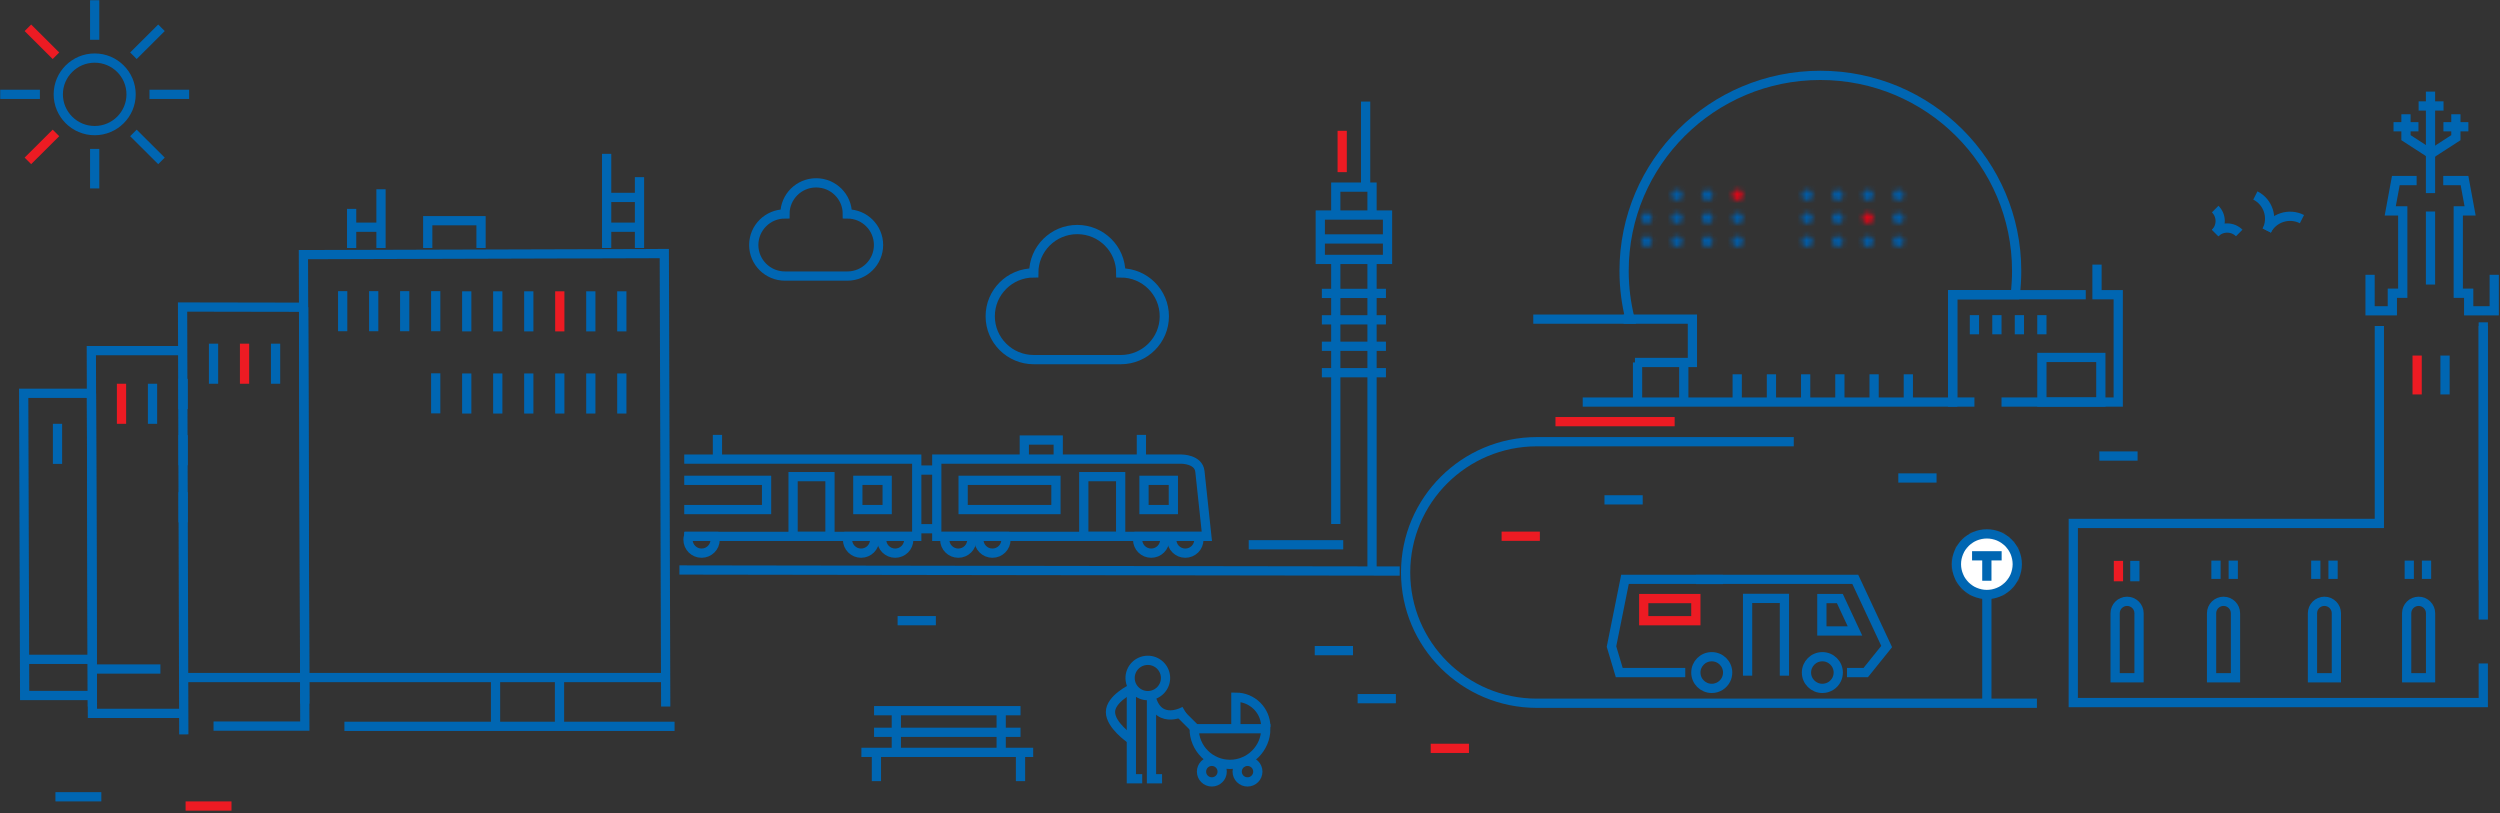 <?xml version="1.0" encoding="UTF-8"?>
<svg width="541px" height="176px" viewBox="0 0 541 176" version="1.1" xmlns="http://www.w3.org/2000/svg" xmlns:xlink="http://www.w3.org/1999/xlink">
    <rect x="0" y="0" width="541" height="176" fill="#333333" stroke="none"/>
    <!-- Generator: Sketch 63 (92445) - https://sketch.com -->
    <title>om-stockholm</title>
    <desc>Created with Sketch.</desc>
    <defs>
        <path d="M0.806,6.615 C0.806,10.238 3.753,13.175 7.389,13.175 C9.131,13.175 10.715,12.501 11.892,11.402 C13.174,10.205 13.975,8.502 13.975,6.615 C13.975,2.992 11.027,0.055 7.389,0.055 C3.753,0.055 0.806,2.992 0.806,6.615 Z" id="path-1"></path>
        <path d="M1.277,0.596 C0.636,0.596 0.117,1.113 0.117,1.75 C0.117,2.388 0.636,2.904 1.277,2.904 C1.916,2.904 2.435,2.388 2.435,1.75 C2.435,1.113 1.916,0.596 1.277,0.596 Z" id="path-3"></path>
        <path d="M1.732,0.596 C1.092,0.596 0.574,1.113 0.574,1.75 C0.574,2.388 1.092,2.904 1.732,2.904 C2.372,2.904 2.891,2.388 2.891,1.75 C2.891,1.113 2.372,0.596 1.732,0.596 Z" id="path-5"></path>
        <path d="M1.184,0.596 C0.545,0.596 0.026,1.113 0.026,1.75 C0.026,2.388 0.545,2.904 1.184,2.904 C1.825,2.904 2.344,2.388 2.344,1.75 C2.344,1.113 1.825,0.596 1.184,0.596 Z" id="path-7"></path>
        <path d="M1.641,0.596 C1.001,0.596 0.482,1.113 0.482,1.75 C0.482,2.388 1.001,2.904 1.641,2.904 C2.28,2.904 2.799,2.388 2.799,1.75 C2.799,1.113 2.28,0.596 1.641,0.596 Z" id="path-9"></path>
        <path d="M1.277,0.571 C0.636,0.571 0.117,1.088 0.117,1.725 C0.117,2.363 0.636,2.879 1.277,2.879 C1.916,2.879 2.435,2.363 2.435,1.725 C2.435,1.088 1.916,0.571 1.277,0.571 Z" id="path-11"></path>
        <path d="M1.732,0.571 C1.092,0.571 0.574,1.088 0.574,1.725 C0.574,2.363 1.092,2.879 1.732,2.879 C2.372,2.879 2.891,2.363 2.891,1.725 C2.891,1.088 2.372,0.571 1.732,0.571 Z" id="path-13"></path>
        <path d="M1.184,0.571 C0.545,0.571 0.026,1.088 0.026,1.725 C0.026,2.363 0.545,2.879 1.184,2.879 C1.825,2.879 2.344,2.363 2.344,1.725 C2.344,1.088 1.825,0.571 1.184,0.571 Z" id="path-15"></path>
        <path d="M1.641,0.571 C1.001,0.571 0.482,1.088 0.482,1.725 C0.482,2.363 1.001,2.879 1.641,2.879 C2.28,2.879 2.799,2.363 2.799,1.725 C2.799,1.088 2.28,0.571 1.641,0.571 Z" id="path-17"></path>
        <path d="M1.277,0.641 C0.636,0.641 0.117,1.157 0.117,1.795 C0.117,2.432 0.636,2.949 1.277,2.949 C1.916,2.949 2.435,2.432 2.435,1.795 C2.435,1.157 1.916,0.641 1.277,0.641 Z" id="path-19"></path>
        <path d="M1.732,0.641 C1.092,0.641 0.574,1.157 0.574,1.795 C0.574,2.432 1.092,2.949 1.732,2.949 C2.372,2.949 2.891,2.432 2.891,1.795 C2.891,1.157 2.372,0.641 1.732,0.641 Z" id="path-21"></path>
        <path d="M1.184,0.641 C0.545,0.641 0.026,1.157 0.026,1.795 C0.026,2.432 0.545,2.949 1.184,2.949 C1.825,2.949 2.344,2.432 2.344,1.795 C2.344,1.157 1.825,0.641 1.184,0.641 Z" id="path-23"></path>
        <path d="M1.641,0.641 C1.001,0.641 0.482,1.157 0.482,1.795 C0.482,2.432 1.001,2.949 1.641,2.949 C2.28,2.949 2.799,2.432 2.799,1.795 C2.799,1.157 2.28,0.641 1.641,0.641 Z" id="path-25"></path>
        <path d="M1.643,0.596 C1.003,0.596 0.485,1.113 0.485,1.75 C0.485,2.388 1.003,2.904 1.643,2.904 C2.282,2.904 2.801,2.388 2.801,1.75 C2.801,1.113 2.282,0.596 1.643,0.596 Z" id="path-27"></path>
        <path d="M2.099,0.596 C1.459,0.596 0.94,1.113 0.94,1.75 C0.94,2.388 1.459,2.904 2.099,2.904 C2.739,2.904 3.257,2.388 3.257,1.75 C3.257,1.113 2.739,0.596 2.099,0.596 Z" id="path-29"></path>
        <path d="M1.551,0.596 C0.911,0.596 0.392,1.113 0.392,1.75 C0.392,2.388 0.911,2.904 1.551,2.904 C2.191,2.904 2.71,2.388 2.71,1.75 C2.71,1.113 2.191,0.596 1.551,0.596 Z" id="path-31"></path>
        <path d="M1.643,0.571 C1.003,0.571 0.485,1.088 0.485,1.725 C0.485,2.363 1.003,2.879 1.643,2.879 C2.282,2.879 2.801,2.363 2.801,1.725 C2.801,1.088 2.282,0.571 1.643,0.571 Z" id="path-33"></path>
        <path d="M2.099,0.571 C1.459,0.571 0.94,1.088 0.94,1.725 C0.94,2.363 1.459,2.879 2.099,2.879 C2.739,2.879 3.257,2.363 3.257,1.725 C3.257,1.088 2.739,0.571 2.099,0.571 Z" id="path-35"></path>
        <path d="M1.551,0.571 C0.911,0.571 0.392,1.088 0.392,1.725 C0.392,2.363 0.911,2.879 1.551,2.879 C2.191,2.879 2.71,2.363 2.71,1.725 C2.71,1.088 2.191,0.571 1.551,0.571 Z" id="path-37"></path>
        <path d="M2.007,0.571 C1.368,0.571 0.849,1.088 0.849,1.725 C0.849,2.363 1.368,2.879 2.007,2.879 C2.648,2.879 3.166,2.363 3.166,1.725 C3.166,1.088 2.648,0.571 2.007,0.571 Z" id="path-39"></path>
        <path d="M1.643,0.641 C1.003,0.641 0.485,1.157 0.485,1.795 C0.485,2.432 1.003,2.949 1.643,2.949 C2.282,2.949 2.801,2.432 2.801,1.795 C2.801,1.157 2.282,0.641 1.643,0.641 Z" id="path-41"></path>
        <path d="M2.099,0.641 C1.459,0.641 0.94,1.157 0.94,1.795 C0.94,2.432 1.459,2.949 2.099,2.949 C2.739,2.949 3.257,2.432 3.257,1.795 C3.257,1.157 2.739,0.641 2.099,0.641 Z" id="path-43"></path>
        <path d="M1.551,0.641 C0.911,0.641 0.392,1.157 0.392,1.795 C0.392,2.432 0.911,2.949 1.551,2.949 C2.191,2.949 2.71,2.432 2.71,1.795 C2.71,1.157 2.191,0.641 1.551,0.641 Z" id="path-45"></path>
        <path d="M2.007,0.641 C1.368,0.641 0.849,1.157 0.849,1.795 C0.849,2.432 1.368,2.949 2.007,2.949 C2.648,2.949 3.166,2.432 3.166,1.795 C3.166,1.157 2.648,0.641 2.007,0.641 Z" id="path-47"></path>
    </defs>
    <g id="Visual-design" stroke="none" stroke-width="1" fill="none" fill-rule="evenodd">
        <g id="Om-oss-stockholm" transform="translate(-715, -731)">
            <g id="om-stockholm" transform="translate(715, 731)">
                <g id="Group-4" transform="translate(422.565, 115.475)">
                    <mask id="mask-2" fill="white">
                        <use xlink:href="#path-1"></use>
                    </mask>
                    <g id="Clip-2"></g>
                    <polygon id="Fill-1" fill="#FFFFFF" mask="url(#mask-2)" points="-4.213 18.174 18.993 18.174 18.993 -4.945 -4.213 -4.945"></polygon>
                    <polygon id="Stroke-3" stroke="#000000" stroke-width="2" stroke-linejoin="round" mask="url(#mask-2)" points="-4.213 18.174 18.993 18.174 18.993 -4.945 -4.213 -4.945"></polygon>
                </g>
                <path d="M423.371,122.09 C423.371,125.713 426.318,128.649 429.954,128.649 C431.696,128.649 433.28,127.976 434.457,126.876 C435.739,125.68 436.54,123.978 436.54,122.09 C436.54,118.467 433.592,115.53 429.954,115.53 C426.318,115.53 423.371,118.467 423.371,122.09 Z" id="Stroke-5" stroke="#0066B2" stroke-width="2"></path>
                <polyline id="Stroke-6" stroke="#0066B2" stroke-width="2" points="514.891 70.548 514.891 113.268 453.425 113.268 448.66 113.268 448.655 152.039 537.382 152.039 537.382 143.569"></polyline>
                <polyline id="Stroke-7" stroke="#0066B2" stroke-width="2" points="537.382 69.751 537.382 128.716 537.382 134.073"></polyline>
                <polyline id="Stroke-8" stroke="#0066B2" stroke-width="2" points="531.455 24.727 531.455 29.794 526.055 33.284 520.655 29.794 520.655 24.727"></polyline>
                <polyline id="Stroke-9" stroke="#0066B2" stroke-width="2" points="539.751 59.466 539.751 66.497 539.751 67.256 534.222 67.256 534.222 63.453 531.969 63.453 531.969 45.638 534.531 45.638 533.321 39.076 528.717 39.076"></polyline>
                <polyline id="Stroke-10" stroke="#0066B2" stroke-width="2" points="512.882 59.465 512.882 66.496 512.882 67.256 517.702 67.256 517.702 63.452 519.955 63.452 519.955 45.638 517.248 45.638 518.457 39.075 522.959 39.075"></polyline>
                <path d="M457.714,138.543 L457.714,146.666 L462.889,146.666 L462.889,132.701 C462.889,131.283 461.725,130.123 460.302,130.123 C458.879,130.123 457.714,131.283 457.714,132.701 L457.714,138.543" id="Stroke-11" stroke="#0066B2" stroke-width="2"></path>
                <path d="M478.585,138.543 L478.585,146.666 L483.759,146.666 L483.759,132.701 C483.759,131.283 482.595,130.123 481.171,130.123 C479.749,130.123 478.585,131.283 478.585,132.701 L478.585,138.543" id="Stroke-12" stroke="#0066B2" stroke-width="2"></path>
                <path d="M500.417,138.543 L500.417,146.666 L505.592,146.666 L505.592,132.701 C505.592,131.283 504.427,130.123 503.005,130.123 C501.581,130.123 500.417,131.283 500.417,132.701 L500.417,138.543" id="Stroke-13" stroke="#0066B2" stroke-width="2"></path>
                <path d="M520.802,138.543 L520.802,146.666 L525.976,146.666 L525.976,132.701 C525.976,131.283 524.812,130.123 523.389,130.123 C521.966,130.123 520.802,131.283 520.802,132.701 L520.802,138.543" id="Stroke-14" stroke="#0066B2" stroke-width="2"></path>
                <path d="M440.789,152.184 L332.582,152.184 C316.894,152.184 304.177,139.513 304.177,123.884 C304.177,108.255 316.894,95.584 332.582,95.584 L388.171,95.584" id="Stroke-15" stroke="#0066B2" stroke-width="2"></path>
                <polygon id="Stroke-16" stroke="#0066B2" stroke-width="2" points="441.864 87.005 454.619 87.005 454.619 77.35 441.864 77.35"></polygon>
                <polyline id="Stroke-17" stroke="#0066B2" stroke-width="2" points="433.128 87.005 458.385 87.005 458.385 63.776 453.791 63.776 453.791 57.262"></polyline>
                <polyline id="Stroke-18" stroke="#0066B2" stroke-width="2" points="427.266 87.005 422.56 87.005 422.56 63.776 451.358 63.776"></polyline>
                <g id="Group-22" transform="translate(409.517, 40.475)">
                    <mask id="mask-4" fill="white">
                        <use xlink:href="#path-3"></use>
                    </mask>
                    <g id="Clip-20"></g>
                    <polygon id="Fill-19" fill="#005CA8" mask="url(#mask-4)" points="-4.901 7.904 7.453 7.904 7.453 -4.404 -4.901 -4.404"></polygon>
                    <polygon id="Stroke-21" stroke="#000000" stroke-width="2" stroke-linejoin="round" mask="url(#mask-4)" points="-4.901 7.904 7.453 7.904 7.453 -4.404 -4.901 -4.404"></polygon>
                </g>
                <g id="Group-26" transform="translate(402.491, 40.475)">
                    <mask id="mask-6" fill="white">
                        <use xlink:href="#path-5"></use>
                    </mask>
                    <g id="Clip-24"></g>
                    <polygon id="Fill-23" fill="#005CA8" mask="url(#mask-6)" points="-4.444 7.904 7.91 7.904 7.91 -4.404 -4.444 -4.404"></polygon>
                    <polygon id="Stroke-25" stroke="#000000" stroke-width="2" stroke-linejoin="round" mask="url(#mask-6)" points="-4.444 7.904 7.91 7.904 7.91 -4.404 -4.444 -4.404"></polygon>
                </g>
                <g id="Group-30" transform="translate(396.468, 40.475)">
                    <mask id="mask-8" fill="white">
                        <use xlink:href="#path-7"></use>
                    </mask>
                    <g id="Clip-28"></g>
                    <polygon id="Fill-27" fill="#005CA8" mask="url(#mask-8)" points="-4.992 7.904 7.362 7.904 7.362 -4.404 -4.992 -4.404"></polygon>
                    <polygon id="Stroke-29" stroke="#000000" stroke-width="2" stroke-linejoin="round" mask="url(#mask-8)" points="-4.992 7.904 7.362 7.904 7.362 -4.404 -4.992 -4.404"></polygon>
                </g>
                <g id="Group-34" transform="translate(389.442, 40.475)">
                    <mask id="mask-10" fill="white">
                        <use xlink:href="#path-9"></use>
                    </mask>
                    <g id="Clip-32"></g>
                    <polygon id="Fill-31" fill="#005CA8" mask="url(#mask-10)" points="-4.537 7.904 7.817 7.904 7.817 -4.404 -4.537 -4.404"></polygon>
                    <polygon id="Stroke-33" stroke="#000000" stroke-width="2" stroke-linejoin="round" mask="url(#mask-10)" points="-4.537 7.904 7.817 7.904 7.817 -4.404 -4.537 -4.404"></polygon>
                </g>
                <g id="Group-38" transform="translate(409.517, 45.475)">
                    <mask id="mask-12" fill="white">
                        <use xlink:href="#path-11"></use>
                    </mask>
                    <g id="Clip-36"></g>
                    <polygon id="Fill-35" fill="#005CA8" mask="url(#mask-12)" points="-4.901 7.879 7.453 7.879 7.453 -4.429 -4.901 -4.429"></polygon>
                    <polygon id="Stroke-37" stroke="#000000" stroke-width="2" stroke-linejoin="round" mask="url(#mask-12)" points="-4.901 7.879 7.453 7.879 7.453 -4.429 -4.901 -4.429"></polygon>
                </g>
                <g id="Group-42" transform="translate(402.491, 45.475)">
                    <mask id="mask-14" fill="white">
                        <use xlink:href="#path-13"></use>
                    </mask>
                    <g id="Clip-40"></g>
                    <polygon id="Fill-39" fill="#E20517" mask="url(#mask-14)" points="-4.444 7.879 7.91 7.879 7.91 -4.429 -4.444 -4.429"></polygon>
                    <polygon id="Stroke-41" stroke="#000000" stroke-width="2" stroke-linejoin="round" mask="url(#mask-14)" points="-4.444 7.879 7.91 7.879 7.91 -4.429 -4.444 -4.429"></polygon>
                </g>
                <g id="Group-46" transform="translate(396.468, 45.475)">
                    <mask id="mask-16" fill="white">
                        <use xlink:href="#path-15"></use>
                    </mask>
                    <g id="Clip-44"></g>
                    <polygon id="Fill-43" fill="#005CA8" mask="url(#mask-16)" points="-4.992 7.879 7.362 7.879 7.362 -4.429 -4.992 -4.429"></polygon>
                    <polygon id="Stroke-45" stroke="#000000" stroke-width="2" stroke-linejoin="round" mask="url(#mask-16)" points="-4.992 7.879 7.362 7.879 7.362 -4.429 -4.992 -4.429"></polygon>
                </g>
                <g id="Group-50" transform="translate(389.442, 45.475)">
                    <mask id="mask-18" fill="white">
                        <use xlink:href="#path-17"></use>
                    </mask>
                    <g id="Clip-48"></g>
                    <polygon id="Fill-47" fill="#005CA8" mask="url(#mask-18)" points="-4.537 7.879 7.817 7.879 7.817 -4.429 -4.537 -4.429"></polygon>
                    <polygon id="Stroke-49" stroke="#000000" stroke-width="2" stroke-linejoin="round" mask="url(#mask-18)" points="-4.537 7.879 7.817 7.879 7.817 -4.429 -4.537 -4.429"></polygon>
                </g>
                <g id="Group-54" transform="translate(409.517, 50.475)">
                    <mask id="mask-20" fill="white">
                        <use xlink:href="#path-19"></use>
                    </mask>
                    <g id="Clip-52"></g>
                    <polygon id="Fill-51" fill="#005CA8" mask="url(#mask-20)" points="-4.901 7.949 7.453 7.949 7.453 -4.359 -4.901 -4.359"></polygon>
                    <polygon id="Stroke-53" stroke="#000000" stroke-width="2" stroke-linejoin="round" mask="url(#mask-20)" points="-4.901 7.949 7.453 7.949 7.453 -4.359 -4.901 -4.359"></polygon>
                </g>
                <g id="Group-58" transform="translate(402.491, 50.475)">
                    <mask id="mask-22" fill="white">
                        <use xlink:href="#path-21"></use>
                    </mask>
                    <g id="Clip-56"></g>
                    <polygon id="Fill-55" fill="#005CA8" mask="url(#mask-22)" points="-4.444 7.949 7.91 7.949 7.91 -4.359 -4.444 -4.359"></polygon>
                    <polygon id="Stroke-57" stroke="#000000" stroke-width="2" stroke-linejoin="round" mask="url(#mask-22)" points="-4.444 7.949 7.91 7.949 7.91 -4.359 -4.444 -4.359"></polygon>
                </g>
                <g id="Group-62" transform="translate(396.468, 50.475)">
                    <mask id="mask-24" fill="white">
                        <use xlink:href="#path-23"></use>
                    </mask>
                    <g id="Clip-60"></g>
                    <polygon id="Fill-59" fill="#005CA8" mask="url(#mask-24)" points="-4.992 7.949 7.362 7.949 7.362 -4.359 -4.992 -4.359"></polygon>
                    <polygon id="Stroke-61" stroke="#000000" stroke-width="2" stroke-linejoin="round" mask="url(#mask-24)" points="-4.992 7.949 7.362 7.949 7.362 -4.359 -4.992 -4.359"></polygon>
                </g>
                <g id="Group-66" transform="translate(389.442, 50.475)">
                    <mask id="mask-26" fill="white">
                        <use xlink:href="#path-25"></use>
                    </mask>
                    <g id="Clip-64"></g>
                    <polygon id="Fill-63" fill="#005CA8" mask="url(#mask-26)" points="-4.537 7.949 7.817 7.949 7.817 -4.359 -4.537 -4.359"></polygon>
                    <polygon id="Stroke-65" stroke="#000000" stroke-width="2" stroke-linejoin="round" mask="url(#mask-26)" points="-4.537 7.949 7.817 7.949 7.817 -4.359 -4.537 -4.359"></polygon>
                </g>
                <g id="Group-70" transform="translate(374.387, 40.475)">
                    <mask id="mask-28" fill="white">
                        <use xlink:href="#path-27"></use>
                    </mask>
                    <g id="Clip-68"></g>
                    <polygon id="Fill-67" fill="#E20517" mask="url(#mask-28)" points="-4.534 7.904 7.82 7.904 7.82 -4.404 -4.534 -4.404"></polygon>
                    <polygon id="Stroke-69" stroke="#000000" stroke-width="2" stroke-linejoin="round" mask="url(#mask-28)" points="-4.534 7.904 7.82 7.904 7.82 -4.404 -4.534 -4.404"></polygon>
                </g>
                <g id="Group-74" transform="translate(367.361, 40.475)">
                    <mask id="mask-30" fill="white">
                        <use xlink:href="#path-29"></use>
                    </mask>
                    <g id="Clip-72"></g>
                    <polygon id="Fill-71" fill="#005CA8" mask="url(#mask-30)" points="-4.078 7.904 8.276 7.904 8.276 -4.404 -4.078 -4.404"></polygon>
                    <polygon id="Stroke-73" stroke="#000000" stroke-width="2" stroke-linejoin="round" mask="url(#mask-30)" points="-4.078 7.904 8.276 7.904 8.276 -4.404 -4.078 -4.404"></polygon>
                </g>
                <g id="Group-78" transform="translate(361.338, 40.475)">
                    <mask id="mask-32" fill="white">
                        <use xlink:href="#path-31"></use>
                    </mask>
                    <g id="Clip-76"></g>
                    <polygon id="Fill-75" fill="#005CA8" mask="url(#mask-32)" points="-4.626 7.904 7.728 7.904 7.728 -4.404 -4.626 -4.404"></polygon>
                    <polygon id="Stroke-77" stroke="#000000" stroke-width="2" stroke-linejoin="round" mask="url(#mask-32)" points="-4.626 7.904 7.728 7.904 7.728 -4.404 -4.626 -4.404"></polygon>
                </g>
                <g id="Group-82" transform="translate(374.387, 45.475)">
                    <mask id="mask-34" fill="white">
                        <use xlink:href="#path-33"></use>
                    </mask>
                    <g id="Clip-80"></g>
                    <polygon id="Fill-79" fill="#005CA8" mask="url(#mask-34)" points="-4.534 7.879 7.82 7.879 7.82 -4.429 -4.534 -4.429"></polygon>
                    <polygon id="Stroke-81" stroke="#000000" stroke-width="2" stroke-linejoin="round" mask="url(#mask-34)" points="-4.534 7.879 7.82 7.879 7.82 -4.429 -4.534 -4.429"></polygon>
                </g>
                <g id="Group-86" transform="translate(367.361, 45.475)">
                    <mask id="mask-36" fill="white">
                        <use xlink:href="#path-35"></use>
                    </mask>
                    <g id="Clip-84"></g>
                    <polygon id="Fill-83" fill="#005CA8" mask="url(#mask-36)" points="-4.078 7.879 8.276 7.879 8.276 -4.429 -4.078 -4.429"></polygon>
                    <polygon id="Stroke-85" stroke="#000000" stroke-width="2" stroke-linejoin="round" mask="url(#mask-36)" points="-4.078 7.879 8.276 7.879 8.276 -4.429 -4.078 -4.429"></polygon>
                </g>
                <g id="Group-90" transform="translate(361.338, 45.475)">
                    <mask id="mask-38" fill="white">
                        <use xlink:href="#path-37"></use>
                    </mask>
                    <g id="Clip-88"></g>
                    <polygon id="Fill-87" fill="#005CA8" mask="url(#mask-38)" points="-4.626 7.879 7.728 7.879 7.728 -4.429 -4.626 -4.429"></polygon>
                    <polygon id="Stroke-89" stroke="#000000" stroke-width="2" stroke-linejoin="round" mask="url(#mask-38)" points="-4.626 7.879 7.728 7.879 7.728 -4.429 -4.626 -4.429"></polygon>
                </g>
                <g id="Group-94" transform="translate(354.312, 45.475)">
                    <mask id="mask-40" fill="white">
                        <use xlink:href="#path-39"></use>
                    </mask>
                    <g id="Clip-92"></g>
                    <polygon id="Fill-91" fill="#005CA8" mask="url(#mask-40)" points="-4.169 7.879 8.185 7.879 8.185 -4.429 -4.169 -4.429"></polygon>
                    <polygon id="Stroke-93" stroke="#000000" stroke-width="2" stroke-linejoin="round" mask="url(#mask-40)" points="-4.169 7.879 8.185 7.879 8.185 -4.429 -4.169 -4.429"></polygon>
                </g>
                <g id="Group-98" transform="translate(374.387, 50.475)">
                    <mask id="mask-42" fill="white">
                        <use xlink:href="#path-41"></use>
                    </mask>
                    <g id="Clip-96"></g>
                    <polygon id="Fill-95" fill="#005CA8" mask="url(#mask-42)" points="-4.534 7.949 7.82 7.949 7.82 -4.359 -4.534 -4.359"></polygon>
                    <polygon id="Stroke-97" stroke="#000000" stroke-width="2" stroke-linejoin="round" mask="url(#mask-42)" points="-4.534 7.949 7.82 7.949 7.82 -4.359 -4.534 -4.359"></polygon>
                </g>
                <g id="Group-102" transform="translate(367.361, 50.475)">
                    <mask id="mask-44" fill="white">
                        <use xlink:href="#path-43"></use>
                    </mask>
                    <g id="Clip-100"></g>
                    <polygon id="Fill-99" fill="#005CA8" mask="url(#mask-44)" points="-4.078 7.949 8.276 7.949 8.276 -4.359 -4.078 -4.359"></polygon>
                    <polygon id="Stroke-101" stroke="#000000" stroke-width="2" stroke-linejoin="round" mask="url(#mask-44)" points="-4.078 7.949 8.276 7.949 8.276 -4.359 -4.078 -4.359"></polygon>
                </g>
                <g id="Group-106" transform="translate(361.338, 50.475)">
                    <mask id="mask-46" fill="white">
                        <use xlink:href="#path-45"></use>
                    </mask>
                    <g id="Clip-104"></g>
                    <polygon id="Fill-103" fill="#005CA8" mask="url(#mask-46)" points="-4.626 7.949 7.728 7.949 7.728 -4.359 -4.626 -4.359"></polygon>
                    <polygon id="Stroke-105" stroke="#000000" stroke-width="2" stroke-linejoin="round" mask="url(#mask-46)" points="-4.626 7.949 7.728 7.949 7.728 -4.359 -4.626 -4.359"></polygon>
                </g>
                <g id="Group-110" transform="translate(354.312, 50.475)">
                    <mask id="mask-48" fill="white">
                        <use xlink:href="#path-47"></use>
                    </mask>
                    <g id="Clip-108"></g>
                    <polygon id="Fill-107" fill="#005CA8" mask="url(#mask-48)" points="-4.169 7.949 8.185 7.949 8.185 -4.359 -4.169 -4.359"></polygon>
                    <polygon id="Stroke-109" stroke="#000000" stroke-width="2" stroke-linejoin="round" mask="url(#mask-48)" points="-4.169 7.949 8.185 7.949 8.185 -4.359 -4.169 -4.359"></polygon>
                </g>
                <polyline id="Stroke-111" stroke="#0066B2" stroke-width="2" points="351.344 69.06 366.234 69.06 366.234 78.437 353.803 78.437"></polyline>
                <path d="M342.502,87.005 L422.56,87.005 L422.56,63.776 L436.092,63.776 C436.298,62.089 436.404,60.371 436.404,58.628 C436.404,35.256 417.388,16.31 393.929,16.31 C370.47,16.31 351.454,35.256 351.454,58.628 C351.454,62.221 351.906,65.709 352.752,69.06 L331.8,69.06" id="Stroke-112" stroke="#0066B2" stroke-width="2"></path>
                <path d="M479.37,50.419 C480.806,48.989 480.806,46.673 479.37,45.243" id="Stroke-113" stroke="#0066B2" stroke-width="2"></path>
                <path d="M484.566,50.419 C483.131,48.989 480.806,48.989 479.37,50.419" id="Stroke-114" stroke="#0066B2" stroke-width="2"></path>
                <path d="M490.532,49.88 C491.951,47.107 490.845,43.712 488.062,42.298" id="Stroke-115" stroke="#0066B2" stroke-width="2"></path>
                <path d="M498.143,47.42 C495.36,46.005 491.952,47.107 490.533,49.881" id="Stroke-116" stroke="#0066B2" stroke-width="2"></path>
                <polyline id="Stroke-117" stroke="#0066B2" stroke-width="2" points="364.69 145.54 350.405 145.54 348.725 139.91 351.646 125.368 401.481 125.368 408.277 139.91 403.746 145.54 399.689 145.54"></polyline>
                <polygon id="Stroke-118" stroke="#0066B2" stroke-width="2" points="394.252 136.537 401.418 136.537 398.143 129.529 394.252 129.529"></polygon>
                <path d="M373.864,145.54 C373.864,146.083 373.737,146.597 373.51,147.054 C372.949,148.188 371.779,148.968 370.423,148.968 C368.523,148.968 366.982,147.433 366.982,145.54 C366.982,143.646 368.523,142.112 370.423,142.112 C372.323,142.112 373.864,143.646 373.864,145.54 Z" id="Stroke-119" stroke="#0066B2" stroke-width="2"></path>
                <path d="M397.8,145.54 C397.8,146.083 397.674,146.597 397.447,147.054 C396.887,148.188 395.715,148.968 394.36,148.968 C392.459,148.968 390.919,147.433 390.919,145.54 C390.919,143.646 392.459,142.112 394.36,142.112 C396.26,142.112 397.8,143.646 397.8,145.54 Z" id="Stroke-120" stroke="#0066B2" stroke-width="2"></path>
                <polygon id="Stroke-121" stroke="#ED1B23" stroke-width="2" points="355.703 134.321 366.982 134.321 366.982 129.529 355.703 129.529"></polygon>
                <polyline id="Stroke-122" stroke="#0066B2" stroke-width="2" points="378.179 146.213 378.179 129.493 386.148 129.493 386.148 146.213"></polyline>
                <polyline id="Stroke-123" stroke="#0066B2" stroke-width="2" points="148.072 99.353 198.382 99.353 198.382 116.075 148.072 116.075"></polyline>
                <path d="M259.659,102.014 L261.161,116.074 L202.716,116.074 L202.716,99.353 L255.712,99.353 C255.712,99.353 259.366,99.353 259.659,102.014 Z" id="Stroke-124" stroke="#0066B2" stroke-width="2"></path>
                <line x1="198.382" y1="101.722" x2="202.716" y2="101.722" id="Stroke-125" stroke="#0066B2" stroke-width="2"></line>
                <line x1="198.382" y1="114.415" x2="202.716" y2="114.415" id="Stroke-126" stroke="#0066B2" stroke-width="2"></line>
                <polygon id="Stroke-127" stroke="#0066B2" stroke-width="2" points="171.623 116.075 179.604 116.075 179.604 103.146 171.623 103.146"></polygon>
                <polygon id="Stroke-128" stroke="#0066B2" stroke-width="2" points="234.529 116.075 242.511 116.075 242.511 103.146 234.529 103.146"></polygon>
                <polygon id="Stroke-129" stroke="#0066B2" stroke-width="2" points="185.633 110.272 191.985 110.272 191.985 103.943 185.633 103.943"></polygon>
                <polygon id="Stroke-130" stroke="#0066B2" stroke-width="2" points="247.562 110.272 253.915 110.272 253.915 103.943 247.562 103.943"></polygon>
                <polygon id="Stroke-131" stroke="#0066B2" stroke-width="2" points="208.421 110.272 228.506 110.272 228.506 103.943 208.421 103.943"></polygon>
                <polyline id="Stroke-132" stroke="#0066B2" stroke-width="2" points="148.072 103.942 165.884 103.942 165.884 110.271 148.072 110.271"></polyline>
                <polyline id="Stroke-133" stroke="#0066B2" stroke-width="2" points="229.001 98.923 229.001 95.223 221.658 95.223 221.658 98.923"></polyline>
                <line x1="246.996" y1="99.353" x2="246.996" y2="94.111" id="Stroke-134" stroke="#0066B2" stroke-width="2"></line>
                <line x1="155.254" y1="99.353" x2="155.254" y2="94.111" id="Stroke-135" stroke="#0066B2" stroke-width="2"></line>
                <path d="M148.886,116.781 C148.886,118.396 150.2,119.705 151.821,119.705 C153.442,119.705 154.756,118.396 154.756,116.781 C154.756,116.537 154.723,116.301 154.666,116.075 L148.976,116.075 C148.92,116.301 148.886,116.537 148.886,116.781 Z" id="Stroke-136" stroke="#0066B2" stroke-width="2"></path>
                <path d="M183.404,116.781 C183.404,118.396 184.718,119.705 186.339,119.705 C187.96,119.705 189.274,118.396 189.274,116.781 C189.274,116.537 189.241,116.301 189.185,116.075 L183.494,116.075 C183.437,116.301 183.404,116.537 183.404,116.781 Z" id="Stroke-137" stroke="#0066B2" stroke-width="2"></path>
                <path d="M190.789,116.781 C190.789,118.396 192.102,119.705 193.723,119.705 C195.344,119.705 196.658,118.396 196.658,116.781 C196.658,116.537 196.625,116.301 196.568,116.075 L190.878,116.075 C190.822,116.301 190.789,116.537 190.789,116.781 Z" id="Stroke-138" stroke="#0066B2" stroke-width="2"></path>
                <path d="M204.441,116.781 C204.441,118.396 205.755,119.705 207.376,119.705 C208.997,119.705 210.311,118.396 210.311,116.781 C210.311,116.537 210.278,116.301 210.221,116.075 L204.531,116.075 C204.474,116.301 204.441,116.537 204.441,116.781 Z" id="Stroke-139" stroke="#0066B2" stroke-width="2"></path>
                <path d="M211.824,116.781 C211.824,118.396 213.137,119.705 214.759,119.705 C216.38,119.705 217.694,118.396 217.694,116.781 C217.694,116.537 217.66,116.301 217.605,116.075 L211.914,116.075 C211.858,116.301 211.824,116.537 211.824,116.781 Z" id="Stroke-140" stroke="#0066B2" stroke-width="2"></path>
                <path d="M246.183,116.781 C246.183,118.396 247.497,119.705 249.118,119.705 C250.739,119.705 252.053,118.396 252.053,116.781 C252.053,116.537 252.019,116.301 251.963,116.075 L246.272,116.075 C246.216,116.301 246.183,116.537 246.183,116.781 Z" id="Stroke-141" stroke="#0066B2" stroke-width="2"></path>
                <path d="M253.566,116.781 C253.566,118.396 254.88,119.705 256.501,119.705 C258.123,119.705 259.436,118.396 259.436,116.781 C259.436,116.537 259.403,116.301 259.347,116.075 L253.655,116.075 C253.599,116.301 253.566,116.537 253.566,116.781 Z" id="Stroke-142" stroke="#0066B2" stroke-width="2"></path>
                <line x1="286.052" y1="74.932" x2="299.917" y2="74.932" id="Stroke-143" stroke="#0066B2" stroke-width="2"></line>
                <line x1="286.052" y1="69.212" x2="299.917" y2="69.212" id="Stroke-144" stroke="#0066B2" stroke-width="2"></line>
                <line x1="286.052" y1="80.652" x2="299.917" y2="80.652" id="Stroke-145" stroke="#0066B2" stroke-width="2"></line>
                <line x1="286.052" y1="63.492" x2="299.917" y2="63.492" id="Stroke-146" stroke="#0066B2" stroke-width="2"></line>
                <line x1="285.71" y1="51.709" x2="300.26" y2="51.709" id="Stroke-147" stroke="#0066B2" stroke-width="2"></line>
                <polygon id="Stroke-148" stroke="#0066B2" stroke-width="2" points="285.709 56.138 300.259 56.138 300.259 46.536 285.709 46.536"></polygon>
                <line x1="296.908" y1="56.137" x2="296.908" y2="123.201" id="Stroke-149" stroke="#0066B2" stroke-width="2"></line>
                <polyline id="Stroke-150" stroke="#0066B2" stroke-width="2" points="289.063 46.535 289.063 40.492 296.908 40.492 296.908 46.535"></polyline>
                <line x1="289.063" y1="56.137" x2="289.063" y2="113.394" id="Stroke-151" stroke="#0066B2" stroke-width="2"></line>
                <line x1="290.451" y1="37.25" x2="290.451" y2="28.309" id="Stroke-152" stroke="#ED1B23" stroke-width="2"></line>
                <line x1="295.52" y1="40.492" x2="295.52" y2="21.981" id="Stroke-153" stroke="#0066B2" stroke-width="2"></line>
                <line x1="65.706" y1="66.486" x2="65.961" y2="152.267" id="Stroke-154" stroke="#0066B2" stroke-width="2"></line>
                <polyline id="Stroke-155" stroke="#0066B2" stroke-width="2" points="144.06 152.893 143.754 54.872 65.659 55.099 65.962 157.131 46.209 157.131"></polyline>
                <polyline id="Stroke-156" stroke="#0066B2" stroke-width="2" points="39.536 75.88 19.763 75.88 20 154.37 39.507 154.37"></polyline>
                <polyline id="Stroke-157" stroke="#0066B2" stroke-width="2" points="19.763 85.107 5.126 85.107 5.335 150.51 19.171 150.51"></polyline>
                <line x1="19.996" y1="152.893" x2="19.791" y2="85.169" id="Stroke-158" stroke="#0066B2" stroke-width="2"></line>
                <polyline id="Stroke-159" stroke="#0066B2" stroke-width="2" points="104.095 53.669 104.095 47.76 92.561 47.76 92.561 50.714 92.561 53.669"></polyline>
                <polyline id="Stroke-160" stroke="#0066B2" stroke-width="2" points="65.706 66.486 39.507 66.44 39.773 158.919"></polyline>
                <line x1="6.036" y1="6.015" x2="12.108" y2="12.064" id="Stroke-161" stroke="#ED1B23" stroke-width="2"></line>
                <line x1="28.872" y1="28.766" x2="34.943" y2="34.815" id="Stroke-162" stroke="#0066B2" stroke-width="2"></line>
                <line x1="34.943" y1="6.015" x2="28.872" y2="12.064" id="Stroke-163" stroke="#0066B2" stroke-width="2"></line>
                <line x1="12.107" y1="28.766" x2="6.036" y2="34.815" id="Stroke-164" stroke="#ED1B23" stroke-width="2"></line>
                <path d="M28.368,20.415 C28.368,24.747 24.838,28.264 20.49,28.264 C16.142,28.264 12.612,24.747 12.612,20.415 C12.612,16.083 16.142,12.566 20.49,12.566 C24.838,12.566 28.368,16.083 28.368,20.415 Z" id="Stroke-165" stroke="#0066B2" stroke-width="2"></path>
                <line x1="147.023" y1="123.343" x2="302.897" y2="123.575" id="Stroke-166" stroke="#0066B2" stroke-width="2"></line>
                <line x1="290.675" y1="117.888" x2="270.222" y2="117.888" id="Stroke-167" stroke="#0066B2" stroke-width="2"></line>
                <path d="M183.364,46.292 C187.092,46.292 190.114,49.303 190.114,53.018 C190.114,56.731 187.092,59.742 183.364,59.742 L169.864,59.742 C166.135,59.742 163.113,56.731 163.113,53.018 C163.113,49.303 166.135,46.292 169.864,46.292 C169.864,42.578 172.885,39.567 176.613,39.567 C180.342,39.567 183.364,42.578 183.364,46.292 Z" id="Stroke-168" stroke="#0066B2" stroke-width="2"></path>
                <path d="M242.54,59.054 C247.743,59.054 251.959,63.256 251.959,68.438 C251.959,73.621 247.743,77.822 242.54,77.822 L223.703,77.822 C218.5,77.822 214.284,73.621 214.284,68.438 C214.284,63.256 218.5,59.054 223.703,59.054 C223.703,53.872 227.92,49.671 233.121,49.671 C238.324,49.671 242.54,53.872 242.54,59.054 Z" id="Stroke-169" stroke="#0066B2" stroke-width="2"></path>
                <line x1="194.243" y1="134.313" x2="202.521" y2="134.313" id="Stroke-170" stroke="#0066B2" stroke-width="2"></line>
                <path d="M258.415,157.686 C258.415,161.952 261.887,165.41 266.168,165.41 C270.449,165.41 273.92,161.952 273.92,157.686 L258.415,157.686 Z" id="Stroke-171" stroke="#0066B2" stroke-width="2"></path>
                <path d="M273.921,157.324 C273.921,153.761 271.021,150.871 267.444,150.871 L267.444,157.324" id="Stroke-172" stroke="#0066B2" stroke-width="2"></path>
                <line x1="258.656" y1="157.686" x2="255.041" y2="154.084" id="Stroke-173" stroke="#0066B2" stroke-width="2"></line>
                <path d="M267.725,166.979 C267.725,168.21 268.726,169.207 269.961,169.207 C271.196,169.207 272.196,168.21 272.196,166.979 C272.196,165.749 271.196,164.751 269.961,164.751 C268.726,164.751 267.725,165.749 267.725,166.979" id="Stroke-174" stroke="#0066B2" stroke-width="2"></path>
                <path d="M260.005,166.979 C260.005,168.21 261.007,169.207 262.241,169.207 C263.477,169.207 264.477,168.21 264.477,166.979 C264.477,165.749 263.477,164.751 262.241,164.751 C261.007,164.751 260.005,165.749 260.005,166.979" id="Stroke-175" stroke="#0066B2" stroke-width="2"></path>
                <path d="M244.581,147.18 C244.323,145.087 245.819,143.179 247.92,142.922 C250.021,142.665 251.936,144.156 252.194,146.249 C252.452,148.342 250.955,150.25 248.855,150.507 C246.754,150.764 244.839,149.273 244.581,147.18 Z" id="Stroke-176" stroke="#0066B2" stroke-width="2"></path>
                <polyline id="Stroke-177" stroke="#0066B2" stroke-width="2" points="244.828 148.891 244.828 168.524 247.175 168.524"></polyline>
                <polyline id="Stroke-178" stroke="#0066B2" stroke-width="2" points="249.18 150.535 249.18 168.525 251.47 168.525"></polyline>
                <path d="M244.858,149.062 C244.858,149.062 240.305,151.243 240.305,154.084 C240.305,156.924 244.552,159.85 244.552,159.85" id="Stroke-179" stroke="#0066B2" stroke-width="2"></path>
                <path d="M256.393,153.836 C256.393,153.836 250.959,157.059 249.18,151.177" id="Stroke-180" stroke="#0066B2" stroke-width="2"></path>
                <line x1="429.954" y1="129.165" x2="429.954" y2="152.657" id="Stroke-181" stroke="#0066B2" stroke-width="2"></line>
                <line x1="429.954" y1="120.276" x2="429.954" y2="125.673" id="Stroke-182" stroke="#0066B2" stroke-width="2"></line>
                <line x1="426.755" y1="120.276" x2="433.156" y2="120.276" id="Stroke-183" stroke="#0066B2" stroke-width="2"></line>
                <line x1="537.382" y1="125.558" x2="537.382" y2="70.548" id="Stroke-184" stroke="#0066B2" stroke-width="2"></line>
                <line x1="525.962" y1="45.772" x2="525.962" y2="61.575" id="Stroke-185" stroke="#0066B2" stroke-width="2"></line>
                <line x1="525.962" y1="41.789" x2="525.962" y2="19.825" id="Stroke-186" stroke="#0066B2" stroke-width="2"></line>
                <line x1="521.366" y1="125.276" x2="521.366" y2="121.317" id="Stroke-187" stroke="#0066B2" stroke-width="2"></line>
                <line x1="525.1" y1="125.276" x2="525.1" y2="121.317" id="Stroke-188" stroke="#0066B2" stroke-width="2"></line>
                <line x1="523.068" y1="85.357" x2="523.068" y2="76.943" id="Stroke-189" stroke="#ED1B23" stroke-width="2"></line>
                <line x1="529.103" y1="85.357" x2="529.103" y2="76.943" id="Stroke-190" stroke="#0066B2" stroke-width="2"></line>
                <line x1="501.137" y1="125.276" x2="501.137" y2="121.317" id="Stroke-191" stroke="#0066B2" stroke-width="2"></line>
                <line x1="504.872" y1="125.276" x2="504.872" y2="121.317" id="Stroke-192" stroke="#0066B2" stroke-width="2"></line>
                <line x1="479.54" y1="125.276" x2="479.54" y2="121.317" id="Stroke-193" stroke="#0066B2" stroke-width="2"></line>
                <line x1="483.275" y1="125.276" x2="483.275" y2="121.317" id="Stroke-194" stroke="#0066B2" stroke-width="2"></line>
                <line x1="458.431" y1="125.789" x2="458.431" y2="121.374" id="Stroke-195" stroke="#ED1B23" stroke-width="2"></line>
                <line x1="461.981" y1="125.789" x2="461.981" y2="121.374" id="Stroke-196" stroke="#0066B2" stroke-width="2"></line>
                <line x1="523.388" y1="22.93" x2="528.782" y2="22.93" id="Stroke-197" stroke="#0066B2" stroke-width="2"></line>
                <line x1="528.758" y1="27.431" x2="534.153" y2="27.431" id="Stroke-198" stroke="#0066B2" stroke-width="2"></line>
                <line x1="517.958" y1="27.431" x2="523.353" y2="27.431" id="Stroke-199" stroke="#0066B2" stroke-width="2"></line>
                <line x1="375.932" y1="87.005" x2="375.932" y2="80.998" id="Stroke-200" stroke="#0066B2" stroke-width="2"></line>
                <line x1="427.266" y1="68.197" x2="427.266" y2="72.344" id="Stroke-201" stroke="#0066B2" stroke-width="2"></line>
                <line x1="432.131" y1="68.197" x2="432.131" y2="72.344" id="Stroke-202" stroke="#0066B2" stroke-width="2"></line>
                <line x1="436.998" y1="68.197" x2="436.998" y2="72.344" id="Stroke-203" stroke="#0066B2" stroke-width="2"></line>
                <line x1="441.863" y1="68.197" x2="441.863" y2="72.344" id="Stroke-204" stroke="#0066B2" stroke-width="2"></line>
                <line x1="383.339" y1="87.005" x2="383.339" y2="80.998" id="Stroke-205" stroke="#0066B2" stroke-width="2"></line>
                <line x1="390.744" y1="87.005" x2="390.744" y2="80.998" id="Stroke-206" stroke="#0066B2" stroke-width="2"></line>
                <line x1="398.15" y1="87.005" x2="398.15" y2="80.998" id="Stroke-207" stroke="#0066B2" stroke-width="2"></line>
                <line x1="405.556" y1="87.005" x2="405.556" y2="80.998" id="Stroke-208" stroke="#0066B2" stroke-width="2"></line>
                <line x1="412.962" y1="87.005" x2="412.962" y2="80.998" id="Stroke-209" stroke="#0066B2" stroke-width="2"></line>
                <line x1="354.367" y1="78.437" x2="354.367" y2="87.004" id="Stroke-210" stroke="#0066B2" stroke-width="2"></line>
                <line x1="364.369" y1="78.437" x2="364.369" y2="87.004" id="Stroke-211" stroke="#0066B2" stroke-width="2"></line>
                <line x1="362.394" y1="91.243" x2="336.605" y2="91.243" id="Stroke-212" stroke="#ED1B23" stroke-width="2"></line>
                <line x1="324.946" y1="116.04" x2="333.223" y2="116.04" id="Stroke-213" stroke="#ED1B23" stroke-width="2"></line>
                <line x1="410.793" y1="103.435" x2="419.07" y2="103.435" id="Stroke-214" stroke="#0066B2" stroke-width="2"></line>
                <line x1="454.296" y1="98.685" x2="462.573" y2="98.685" id="Stroke-215" stroke="#0066B2" stroke-width="2"></line>
                <line x1="347.205" y1="108.167" x2="355.482" y2="108.167" id="Stroke-216" stroke="#0066B2" stroke-width="2"></line>
                <line x1="367.032" y1="125.398" x2="372.86" y2="125.398" id="Stroke-217" stroke="#0066B2" stroke-width="2"></line>
                <line x1="284.51" y1="140.794" x2="292.786" y2="140.794" id="Stroke-218" stroke="#0066B2" stroke-width="2"></line>
                <line x1="309.608" y1="161.943" x2="317.885" y2="161.943" id="Stroke-219" stroke="#ED1B23" stroke-width="2"></line>
                <line x1="189.147" y1="153.791" x2="220.84" y2="153.791" id="Stroke-220" stroke="#0066B2" stroke-width="2"></line>
                <line x1="189.147" y1="158.469" x2="220.84" y2="158.469" id="Stroke-221" stroke="#0066B2" stroke-width="2"></line>
                <line x1="186.403" y1="162.812" x2="223.582" y2="162.812" id="Stroke-222" stroke="#0066B2" stroke-width="2"></line>
                <line x1="193.968" y1="153.791" x2="193.968" y2="162.812" id="Stroke-223" stroke="#0066B2" stroke-width="2"></line>
                <line x1="216.655" y1="153.791" x2="216.655" y2="162.812" id="Stroke-224" stroke="#0066B2" stroke-width="2"></line>
                <line x1="189.656" y1="163.701" x2="189.656" y2="169.037" id="Stroke-225" stroke="#0066B2" stroke-width="2"></line>
                <line x1="220.84" y1="163.701" x2="220.84" y2="169.037" id="Stroke-226" stroke="#0066B2" stroke-width="2"></line>
                <line x1="293.791" y1="151.19" x2="302.068" y2="151.19" id="Stroke-227" stroke="#0066B2" stroke-width="2"></line>
                <line x1="138.387" y1="53.669" x2="138.387" y2="38.337" id="Stroke-228" stroke="#0066B2" stroke-width="2"></line>
                <line x1="131.277" y1="53.669" x2="131.277" y2="33.291" id="Stroke-229" stroke="#0066B2" stroke-width="2"></line>
                <line x1="131.925" y1="42.722" x2="138.388" y2="42.722" id="Stroke-230" stroke="#0066B2" stroke-width="2"></line>
                <line x1="131.925" y1="49.169" x2="138.388" y2="49.169" id="Stroke-231" stroke="#0066B2" stroke-width="2"></line>
                <line x1="82.447" y1="53.669" x2="82.447" y2="40.955" id="Stroke-232" stroke="#0066B2" stroke-width="2"></line>
                <line x1="76.096" y1="53.669" x2="76.096" y2="45.2" id="Stroke-233" stroke="#0066B2" stroke-width="2"></line>
                <line x1="76.096" y1="49.169" x2="82.446" y2="49.169" id="Stroke-234" stroke="#0066B2" stroke-width="2"></line>
                <line x1="144.06" y1="146.621" x2="39.602" y2="146.621" id="Stroke-235" stroke="#0066B2" stroke-width="2"></line>
                <line x1="34.711" y1="144.774" x2="19.83" y2="144.774" id="Stroke-236" stroke="#0066B2" stroke-width="2"></line>
                <line x1="19.171" y1="142.681" x2="4.919" y2="142.681" id="Stroke-237" stroke="#0066B2" stroke-width="2"></line>
                <line x1="121.076" y1="146.733" x2="121.076" y2="157.18" id="Stroke-238" stroke="#0066B2" stroke-width="2"></line>
                <line x1="107.236" y1="146.733" x2="107.236" y2="157.18" id="Stroke-239" stroke="#0066B2" stroke-width="2"></line>
                <line x1="145.976" y1="157.18" x2="74.531" y2="157.18" id="Stroke-240" stroke="#0066B2" stroke-width="2"></line>
                <line x1="74.155" y1="63.006" x2="74.155" y2="71.677" id="Stroke-241" stroke="#0066B2" stroke-width="2"></line>
                <line x1="80.867" y1="63.006" x2="80.867" y2="71.677" id="Stroke-242" stroke="#0066B2" stroke-width="2"></line>
                <line x1="87.578" y1="63.006" x2="87.578" y2="71.677" id="Stroke-243" stroke="#0066B2" stroke-width="2"></line>
                <line x1="94.29" y1="63.006" x2="94.29" y2="71.677" id="Stroke-244" stroke="#0066B2" stroke-width="2"></line>
                <line x1="101.002" y1="63.041" x2="101.002" y2="71.713" id="Stroke-245" stroke="#0066B2" stroke-width="2"></line>
                <line x1="107.715" y1="63.041" x2="107.715" y2="71.713" id="Stroke-246" stroke="#0066B2" stroke-width="2"></line>
                <line x1="114.427" y1="63.041" x2="114.427" y2="71.713" id="Stroke-247" stroke="#0066B2" stroke-width="2"></line>
                <line x1="121.138" y1="63.041" x2="121.138" y2="71.713" id="Stroke-248" stroke="#ED1B23" stroke-width="2"></line>
                <line x1="127.851" y1="63.041" x2="127.851" y2="71.713" id="Stroke-249" stroke="#0066B2" stroke-width="2"></line>
                <line x1="46.208" y1="74.372" x2="46.208" y2="83.043" id="Stroke-250" stroke="#0066B2" stroke-width="2"></line>
                <line x1="52.92" y1="74.372" x2="52.92" y2="83.043" id="Stroke-251" stroke="#ED1B23" stroke-width="2"></line>
                <line x1="59.632" y1="74.372" x2="59.632" y2="83.043" id="Stroke-252" stroke="#0066B2" stroke-width="2"></line>
                <line x1="26.294" y1="83.043" x2="26.294" y2="91.714" id="Stroke-253" stroke="#ED1B23" stroke-width="2"></line>
                <line x1="33.005" y1="83.043" x2="33.005" y2="91.714" id="Stroke-254" stroke="#0066B2" stroke-width="2"></line>
                <line x1="12.445" y1="91.714" x2="12.445" y2="100.385" id="Stroke-255" stroke="#0066B2" stroke-width="2"></line>
                <line x1="134.562" y1="63.041" x2="134.562" y2="71.713" id="Stroke-256" stroke="#0066B2" stroke-width="2"></line>
                <line x1="94.29" y1="80.783" x2="94.29" y2="89.454" id="Stroke-257" stroke="#0066B2" stroke-width="2"></line>
                <line x1="101.002" y1="80.818" x2="101.002" y2="89.489" id="Stroke-258" stroke="#0066B2" stroke-width="2"></line>
                <line x1="107.715" y1="80.818" x2="107.715" y2="89.489" id="Stroke-259" stroke="#0066B2" stroke-width="2"></line>
                <line x1="114.427" y1="80.818" x2="114.427" y2="89.489" id="Stroke-260" stroke="#0066B2" stroke-width="2"></line>
                <line x1="121.138" y1="80.818" x2="121.138" y2="89.489" id="Stroke-261" stroke="#0066B2" stroke-width="2"></line>
                <line x1="127.851" y1="80.818" x2="127.851" y2="89.489" id="Stroke-262" stroke="#0066B2" stroke-width="2"></line>
                <line x1="134.562" y1="80.818" x2="134.562" y2="89.489" id="Stroke-263" stroke="#0066B2" stroke-width="2"></line>
                <line x1="39.625" y1="81.984" x2="39.625" y2="88.517" id="Stroke-264" stroke="#0066B2" stroke-width="2"></line>
                <line x1="39.625" y1="94.156" x2="39.625" y2="100.689" id="Stroke-265" stroke="#0066B2" stroke-width="2"></line>
                <line x1="39.625" y1="106.501" x2="39.625" y2="113.033" id="Stroke-266" stroke="#0066B2" stroke-width="2"></line>
                <line x1="40.164" y1="174.425" x2="50.096" y2="174.425" id="Stroke-267" stroke="#ED1B23" stroke-width="2"></line>
                <line x1="11.995" y1="172.423" x2="21.927" y2="172.423" id="Stroke-268" stroke="#0066B2" stroke-width="2"></line>
                <line x1="8.635" y1="20.414" x2="0.05" y2="20.414" id="Stroke-269" stroke="#0066B2" stroke-width="2"></line>
                <line x1="40.93" y1="20.414" x2="32.343" y2="20.414" id="Stroke-270" stroke="#0066B2" stroke-width="2"></line>
                <line x1="20.49" y1="32.225" x2="20.49" y2="40.779" id="Stroke-271" stroke="#0066B2" stroke-width="2"></line>
                <line x1="20.49" y1="0.05" x2="20.49" y2="8.605" id="Stroke-272" stroke="#0066B2" stroke-width="2"></line>
            </g>
        </g>
    </g>
</svg>